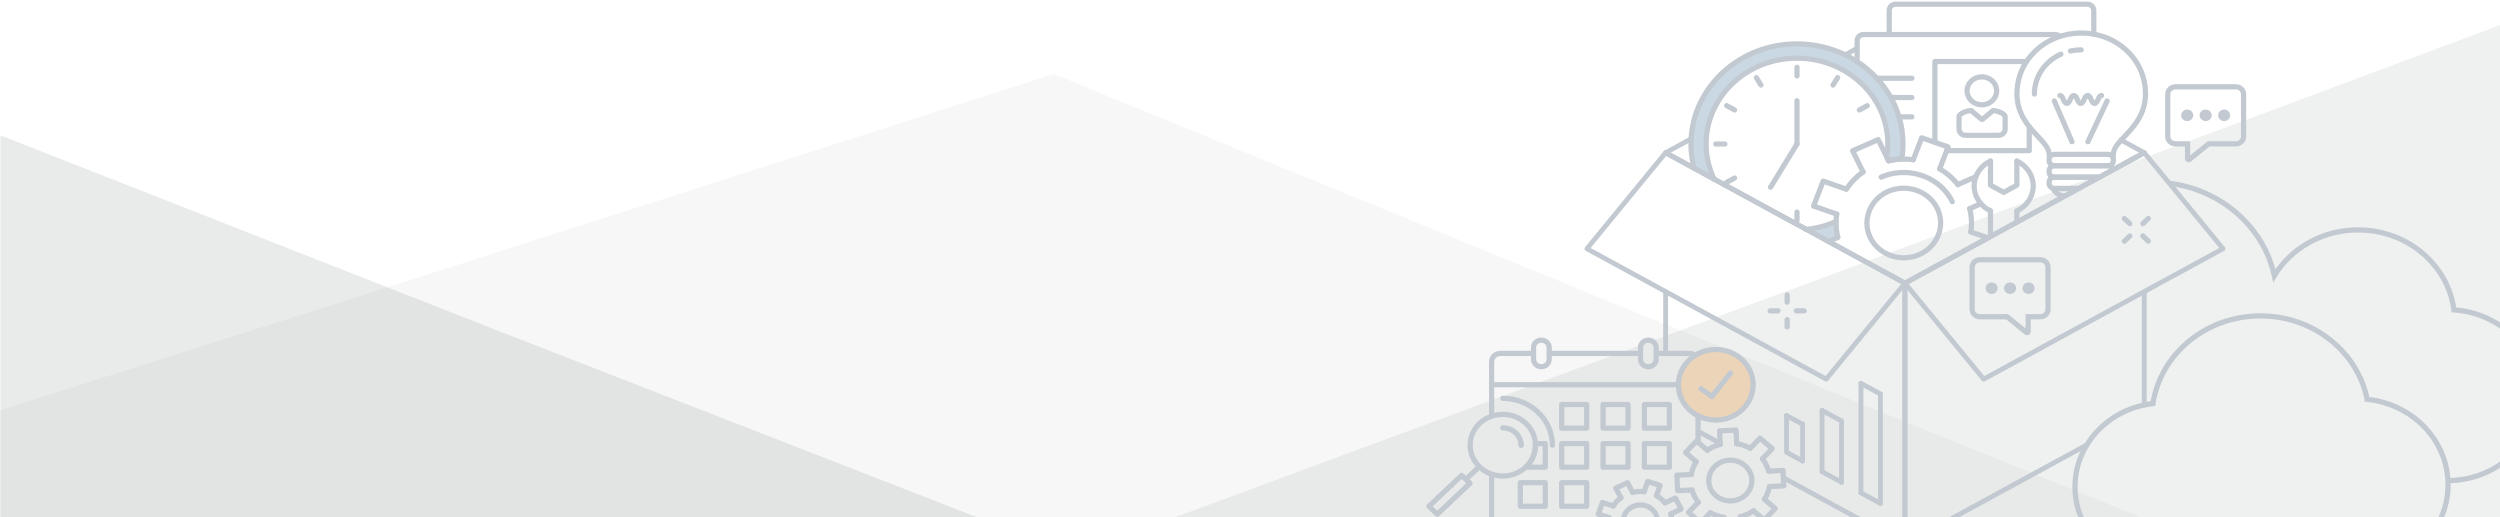 <svg width="1440" height="298" viewBox="0 0 1440 298" fill="none" xmlns="http://www.w3.org/2000/svg">
<path opacity="0.1" d="M1441.26 14V300.387H670.203L1055.73 157.826L1441.26 14Z" fill="#616569"/>
<path opacity="0.14" d="M569.08 300.387H0.264V77.96L283.408 189.173L569.08 300.387Z" fill="#616569"/>
<g opacity="0.25">
<path opacity="0.2" d="M1239.02 300.387H-201.982L202.51 172.085L607.001 42.639L923.01 172.085L1239.02 300.387Z" fill="#616569"/>
</g>
<path opacity="0.25" d="M1035.13 25.706C1001.67 25.706 974.456 51.397 974.456 82.983C974.456 87.888 975.113 92.649 976.339 97.195L985.554 102.207C982.95 96.276 981.522 89.785 981.522 82.983C981.522 55.084 1005.56 32.377 1035.13 32.377C1064.7 32.377 1088.74 55.073 1088.74 82.983C1088.74 86.229 1088.41 89.415 1087.79 92.494L1087.84 92.577C1089.18 92.279 1090.52 92.052 1091.87 91.897C1092.11 91.861 1092.35 91.838 1092.59 91.814C1093.44 91.73 1094.29 91.67 1095.13 91.635C1095.58 88.806 1095.82 85.919 1095.82 82.971C1095.8 51.397 1068.59 25.706 1035.13 25.706ZM1057.57 128.948C1052.8 131.013 1047.67 132.469 1042.28 133.125L1051.46 138.137C1053.84 137.516 1056.15 136.752 1058.39 135.869C1057.86 133.578 1057.58 131.263 1057.57 128.948Z" fill="#29658F"/>
<g opacity="0.5">
<path opacity="0.5" d="M988.285 201.309C983.873 201.309 979.765 202.562 976.352 204.721C970.576 208.361 966.771 214.578 966.771 221.63C966.771 229.375 971.359 236.105 978.109 239.529C981.143 241.081 984.606 241.94 988.285 241.94V201.309Z" fill="#F69322"/>
<path opacity="0.5" d="M988.285 201.309C1000.17 201.309 1009.8 210.401 1009.8 221.618C1009.8 232.835 1000.17 241.928 988.285 241.928V201.309Z" fill="#F69322"/>
</g>
<path d="M1180.67 90.417C1180.42 89.952 1180.28 89.451 1180.28 88.926C1180.28 80.191 1161.77 73.64 1161.77 53.975C1161.77 34.309 1178.34 19.024 1198.8 19.024C1204.27 19.024 1209.45 20.121 1214.13 22.09C1226.92 27.508 1235.82 39.572 1235.82 53.975C1235.82 57.698 1235.16 60.955 1234.08 63.843C1229.48 76.205 1217.3 81.85 1217.3 88.926C1217.3 89.451 1217.16 89.952 1216.91 90.417" stroke="#C2C9D1" stroke-width="3" stroke-miterlimit="10"/>
<path d="M1192.6 29.369C1194.59 28.94 1196.66 28.713 1198.78 28.713" stroke="#C2C9D1" stroke-width="3" stroke-miterlimit="10" stroke-linecap="round"/>
<path d="M1171.82 54.177C1171.82 43.88 1178.05 35.24 1187.09 31.183" stroke="#C2C9D1" stroke-width="3" stroke-miterlimit="10" stroke-linecap="round"/>
<path d="M1217.3 91.826V92.553C1217.3 94.152 1215.91 95.465 1214.22 95.465H1183.36C1181.67 95.465 1180.28 94.152 1180.28 92.553V91.826C1180.28 91.312 1180.43 90.823 1180.67 90.406C1181.2 89.522 1182.21 88.914 1183.36 88.914H1214.22C1215.37 88.914 1216.38 89.522 1216.91 90.406C1217.15 90.823 1217.3 91.312 1217.3 91.826Z" stroke="#C2C9D1" stroke-width="3" stroke-miterlimit="10"/>
<path d="M1209.31 102.028H1183.38C1181.68 102.028 1180.29 100.715 1180.29 99.116V98.388C1180.29 96.778 1181.68 95.477 1183.38 95.477H1214.23C1215.68 95.477 1216.91 96.431 1217.24 97.708" stroke="#C2C9D1" stroke-width="3" stroke-miterlimit="10"/>
<path d="M1209.31 102.028H1183.38C1181.68 102.028 1180.29 103.341 1180.29 104.94V105.667C1180.29 107.266 1181.68 108.579 1183.38 108.579H1197.29" stroke="#C2C9D1" stroke-width="3" stroke-miterlimit="10"/>
<path d="M1189.28 112.935C1184.79 112.791 1181.71 108.579 1183.36 108.579H1197.28" stroke="#C2C9D1" stroke-width="3" stroke-miterlimit="10"/>
<path d="M1193.44 81.635L1183.3 58.151" stroke="#C2C9D1" stroke-width="3" stroke-miterlimit="10" stroke-linecap="round" stroke-linejoin="round"/>
<path d="M1202.64 81.635L1213.7 58.151" stroke="#C2C9D1" stroke-width="3" stroke-miterlimit="10" stroke-linecap="round" stroke-linejoin="round"/>
<path d="M1186.52 55.025C1188.52 55.025 1188.52 59.547 1190.5 59.547C1192.5 59.547 1192.5 55.025 1194.5 55.025C1196.5 55.025 1196.5 59.547 1198.49 59.547C1200.49 59.547 1200.49 55.025 1202.49 55.025C1204.49 55.025 1204.49 59.547 1206.48 59.547C1208.48 59.547 1208.48 55.025 1210.48 55.025" stroke="#C2C9D1" stroke-width="3" stroke-miterlimit="10" stroke-linecap="round" stroke-linejoin="round"/>
<path d="M988.285 201.309C983.873 201.309 979.765 202.562 976.352 204.721C970.576 208.361 966.771 214.578 966.771 221.63C966.771 229.375 971.359 236.105 978.109 239.529C981.143 241.081 984.606 241.94 988.285 241.94" stroke="#C2C9D1" stroke-width="3" stroke-miterlimit="10" stroke-linecap="round"/>
<path d="M988.285 201.309C1000.17 201.309 1009.8 210.401 1009.8 221.618C1009.8 232.835 1000.17 241.928 988.285 241.928" stroke="#C2C9D1" stroke-width="3" stroke-miterlimit="10"/>
<path d="M979.765 223.933L986.047 228.384" stroke="#C2C9D1" stroke-width="3" stroke-miterlimit="10" stroke-linecap="round"/>
<path d="M996.804 214.852L986.047 228.384" stroke="#C2C9D1" stroke-width="3" stroke-miterlimit="10" stroke-linecap="round"/>
<path d="M1086.8 90.513C1087.21 88.043 1087.41 85.513 1087.41 82.936C1087.41 68.199 1080.57 54.965 1069.71 45.908C1064.99 41.958 1059.5 38.796 1053.48 36.672C1047.76 34.632 1041.54 33.51 1035.05 33.51C1009.07 33.51 987.501 51.409 983.406 74.857C982.951 77.482 982.71 80.167 982.71 82.924C982.71 90.131 984.354 96.98 987.299 103.15" stroke="#C2C9D1" stroke-width="3" stroke-miterlimit="10" stroke-linecap="round" stroke-linejoin="round"/>
<path d="M1040.4 132.11C1040.41 132.11 1040.41 132.11 1040.4 132.11C1046.51 131.538 1052.27 129.951 1057.57 127.564" stroke="#C2C9D1" stroke-width="3" stroke-miterlimit="10" stroke-linecap="round" stroke-linejoin="round"/>
<path d="M1086.8 90.513L1087.78 92.494L1087.83 92.577C1089.17 92.279 1090.51 92.052 1091.86 91.897C1092.1 91.861 1092.34 91.837 1092.58 91.814C1093.43 91.73 1094.27 91.67 1095.12 91.635C1095.22 91.635 1095.32 91.623 1095.42 91.623C1095.69 90.024 1095.87 88.413 1095.98 86.766C1096.07 85.501 1096.12 84.224 1096.12 82.924C1096.12 77.506 1095.34 72.256 1093.83 67.292C1092.68 63.402 1091.1 59.679 1089.14 56.17C1088.84 55.609 1088.52 55.072 1088.19 54.536C1087.57 53.486 1086.89 52.471 1086.2 51.469C1084.64 49.214 1082.92 47.066 1081.06 45.049H1081.05C1077.72 41.433 1073.9 38.224 1069.71 35.479C1067.53 34.035 1065.21 32.734 1062.82 31.577C1054.48 27.567 1045.05 25.288 1035.05 25.288C1002.4 25.288 975.733 49.5 974.089 79.94C974.026 80.931 974.001 81.921 974.001 82.924C974.001 87.745 974.62 92.422 975.809 96.897H975.821V96.909L976.339 97.183L985.554 102.195L987.299 103.15" stroke="#C2C9D1" stroke-width="3" stroke-miterlimit="10" stroke-linecap="round" stroke-linejoin="round"/>
<path d="M1035.07 38.784V43.748" stroke="#C2C9D1" stroke-width="3" stroke-miterlimit="10" stroke-linecap="round" stroke-linejoin="round"/>
<path d="M1035.07 122.147V127.111" stroke="#C2C9D1" stroke-width="3" stroke-miterlimit="10" stroke-linecap="round" stroke-linejoin="round"/>
<path d="M1011.67 44.703L1014.31 48.999" stroke="#C2C9D1" stroke-width="3" stroke-miterlimit="10" stroke-linecap="round" stroke-linejoin="round"/>
<path d="M994.554 60.86L999.105 63.342" stroke="#C2C9D1" stroke-width="3" stroke-miterlimit="10" stroke-linecap="round" stroke-linejoin="round"/>
<path d="M988.284 82.948H993.543" stroke="#C2C9D1" stroke-width="3" stroke-miterlimit="10" stroke-linecap="round" stroke-linejoin="round"/>
<path d="M994.554 105.035L999.105 102.541" stroke="#C2C9D1" stroke-width="3" stroke-miterlimit="10" stroke-linecap="round" stroke-linejoin="round"/>
<path d="M1071.03 63.342L1075.58 60.86" stroke="#C2C9D1" stroke-width="3" stroke-miterlimit="10" stroke-linecap="round" stroke-linejoin="round"/>
<path d="M1055.82 48.999L1058.46 44.703" stroke="#C2C9D1" stroke-width="3" stroke-miterlimit="10" stroke-linecap="round" stroke-linejoin="round"/>
<path d="M1035.07 58.044V82.948" stroke="#C2C9D1" stroke-width="3" stroke-miterlimit="10" stroke-linecap="round" stroke-linejoin="round"/>
<path d="M1035.07 82.948L1019.85 107.827" stroke="#C2C9D1" stroke-width="3" stroke-miterlimit="10" stroke-linecap="round" stroke-linejoin="round"/>
<path d="M959.402 203.576V167.957" stroke="#C2C9D1" stroke-width="2.792" stroke-miterlimit="10" stroke-linecap="round" stroke-linejoin="round"/>
<path d="M990.851 255.364L978.097 248.407" stroke="#C2C9D1" stroke-width="2.792" stroke-miterlimit="10" stroke-linecap="round" stroke-linejoin="round"/>
<path d="M959.402 87.971L975.821 96.909V96.921L976.34 97.195L985.554 102.207L987.299 103.174L1013.84 117.636L1040.4 132.111C1040.41 132.111 1040.41 132.111 1040.41 132.111L1042.28 133.125L1051.46 138.149L1051.87 138.363H1051.88L1053.21 139.079L1074.64 150.773L1097.24 163.088V255.412V300.387V313.346L1073.47 300.387L1027.23 275.185" stroke="#C2C9D1" stroke-width="2.792" stroke-miterlimit="10" stroke-linecap="round" stroke-linejoin="round"/>
<path d="M1020.05 271.271H1020.04" stroke="#C2C9D1" stroke-width="2.792" stroke-miterlimit="10" stroke-linecap="round" stroke-linejoin="round"/>
<path d="M1069.71 27.83L1062.82 31.589" stroke="#C2C9D1" stroke-width="2.792" stroke-miterlimit="10" stroke-linecap="round" stroke-linejoin="round"/>
<path d="M975.821 96.909L959.402 87.971L974.089 79.964" stroke="#C2C9D1" stroke-width="2.792" stroke-miterlimit="10" stroke-linecap="round" stroke-linejoin="round"/>
<path d="M987.299 103.174L1013.84 117.648L1040.4 132.123C1040.41 132.123 1040.41 132.123 1040.41 132.123L1042.28 133.149L1051.46 138.16L1051.88 138.387H1051.89L1053.21 139.103L1097.26 163.112L1145.11 137.027L1146.54 136.251L1155.66 131.275H1155.67L1161.72 127.97L1189.29 112.947L1197.29 108.591L1209.33 102.04L1217.24 97.72L1235.11 87.983L1221.79 80.716" stroke="#C2C9D1" stroke-width="2.792" stroke-miterlimit="10" stroke-linecap="round" stroke-linejoin="round"/>
<path d="M1040.4 132.111L1013.84 117.636L987.299 103.174" stroke="#C2C9D1" stroke-width="2.792" stroke-miterlimit="10" stroke-linecap="round" stroke-linejoin="round"/>
<path d="M1051.87 138.363H1051.88L1053.21 139.079L1097.24 163.088L1095.5 165.236H1095.49L1086.92 175.677V175.689L1051.9 218.373L959.401 167.957L914.061 143.256L959.401 87.971L975.821 96.909V96.921" stroke="#C2C9D1" stroke-width="2.792" stroke-miterlimit="10" stroke-linecap="round" stroke-linejoin="round"/>
<path d="M1280.44 143.256L1235.1 167.957L1142.6 218.373L1097.24 163.088L1145.1 137.015L1155.64 131.263H1155.66L1189.28 112.935L1197.28 108.579L1209.31 102.028L1217.23 97.708L1235.1 87.971L1280.44 143.256Z" stroke="#C2C9D1" stroke-width="2.792" stroke-miterlimit="10" stroke-linecap="round" stroke-linejoin="round"/>
<path d="M1235.1 87.971L1217.23 97.708L1209.31 102.028H1209.3L1197.28 108.579L1189.28 112.935L1161.71 127.958L1155.66 131.263H1155.64L1146.53 136.227V136.239L1145.1 137.015L1097.24 163.088V313.346L1164.52 276.688H1164.53L1202.03 256.247" stroke="#C2C9D1" stroke-width="2.792" stroke-miterlimit="10" stroke-linecap="round" stroke-linejoin="round"/>
<path d="M1235.1 233.265V167.957" stroke="#C2C9D1" stroke-width="2.792" stroke-miterlimit="10" stroke-linecap="round" stroke-linejoin="round"/>
<path d="M990.876 255.985C990.547 256.068 990.206 256.152 989.877 256.247C987.514 256.939 985.302 257.989 983.368 259.326" stroke="#C2C9D1" stroke-width="3" stroke-miterlimit="10" stroke-linecap="round" stroke-linejoin="round"/>
<path d="M1018.71 271.33C1018.01 268.741 1016.79 266.33 1015.17 264.218" stroke="#C2C9D1" stroke-width="3" stroke-miterlimit="10" stroke-linecap="round" stroke-linejoin="round"/>
<path d="M1019.15 280.256C1018.72 282.905 1017.75 285.411 1016.35 287.642" stroke="#C2C9D1" stroke-width="3" stroke-miterlimit="10" stroke-linecap="round" stroke-linejoin="round"/>
<path d="M1008.17 258.216C1005.79 256.892 1003.15 255.985 1000.33 255.555" stroke="#C2C9D1" stroke-width="3" stroke-miterlimit="10" stroke-linecap="round" stroke-linejoin="round"/>
<path d="M978.173 289.349C978.147 289.313 978.122 289.277 978.097 289.253C976.517 287.177 975.316 284.802 974.633 282.249" stroke="#C2C9D1" stroke-width="3" stroke-miterlimit="10" stroke-linecap="round" stroke-linejoin="round"/>
<path d="M976.984 265.937C975.581 268.168 974.62 270.674 974.178 273.323" stroke="#C2C9D1" stroke-width="3" stroke-miterlimit="10" stroke-linecap="round" stroke-linejoin="round"/>
<path d="M993 298.012C990.181 297.594 987.539 296.675 985.163 295.351" stroke="#C2C9D1" stroke-width="3" stroke-miterlimit="10" stroke-linecap="round" stroke-linejoin="round"/>
<path d="M1009.98 294.241C1007.74 295.781 1005.21 296.926 1002.45 297.594" stroke="#C2C9D1" stroke-width="3" stroke-miterlimit="10" stroke-linecap="round" stroke-linejoin="round"/>
<path d="M1002.45 297.594L1002.85 305.422L993.391 305.84L993 298.012" stroke="#C2C9D1" stroke-width="3" stroke-miterlimit="10" stroke-linecap="round" stroke-linejoin="round"/>
<path d="M990.876 255.985L990.484 248.157L999.952 247.727L1000.34 255.567" stroke="#C2C9D1" stroke-width="3" stroke-miterlimit="10" stroke-linecap="round" stroke-linejoin="round"/>
<path d="M974.191 273.323L965.874 273.705L966.329 282.607L974.633 282.237" stroke="#C2C9D1" stroke-width="3" stroke-miterlimit="10" stroke-linecap="round" stroke-linejoin="round"/>
<path d="M1018.71 271.33L1027.01 270.96L1027.46 279.874L1019.15 280.256" stroke="#C2C9D1" stroke-width="3" stroke-miterlimit="10" stroke-linecap="round" stroke-linejoin="round"/>
<path d="M983.368 259.338L978.097 254.803L977.212 254.052L970.854 260.662L976.984 265.937" stroke="#C2C9D1" stroke-width="3" stroke-miterlimit="10" stroke-linecap="round" stroke-linejoin="round"/>
<path d="M1016.35 287.63L1022.49 292.905L1016.12 299.527L1009.98 294.241" stroke="#C2C9D1" stroke-width="3" stroke-miterlimit="10" stroke-linecap="round" stroke-linejoin="round"/>
<path d="M1008.17 258.216L1013.75 252.417L1020.76 258.431L1015.17 264.23" stroke="#C2C9D1" stroke-width="3" stroke-miterlimit="10" stroke-linecap="round" stroke-linejoin="round"/>
<path d="M985.163 295.351L979.576 301.15L977.869 299.683C977.869 299.683 977.869 299.683 977.869 299.671L972.585 295.136L975.72 291.89L978.097 289.42L978.173 289.337" stroke="#C2C9D1" stroke-width="3" stroke-miterlimit="10" stroke-linecap="round" stroke-linejoin="round"/>
<path d="M1009.08 276.807C1009.08 283.001 1003.88 288.203 997.247 288.502C990.421 288.812 984.581 283.8 984.265 277.344C984.252 277.153 984.252 276.963 984.252 276.772C984.252 272.726 986.477 269.099 989.877 266.987C991.672 265.877 993.783 265.185 996.084 265.089C996.286 265.078 996.488 265.078 996.691 265.078C1003.25 265.078 1008.76 269.982 1009.08 276.247C1009.08 276.426 1009.08 276.617 1009.08 276.807Z" stroke="#C2C9D1" stroke-width="3" stroke-miterlimit="10" stroke-linecap="round" stroke-linejoin="round"/>
<path d="M940.378 283.621C942.489 283.096 944.739 282.953 946.976 283.215" stroke="#C2C9D1" stroke-width="3" stroke-miterlimit="10" stroke-linecap="round" stroke-linejoin="round"/>
<path d="M962.385 295.995C962.941 297.988 963.093 300.112 962.815 302.224" stroke="#C2C9D1" stroke-width="3" stroke-miterlimit="10" stroke-linecap="round" stroke-linejoin="round"/>
<path d="M954.105 285.506C956.052 286.58 957.72 287.988 959.073 289.623" stroke="#C2C9D1" stroke-width="3" stroke-miterlimit="10" stroke-linecap="round" stroke-linejoin="round"/>
<path d="M926.853 298.155C926.574 300.267 926.726 302.379 927.283 304.384" stroke="#C2C9D1" stroke-width="3" stroke-miterlimit="10" stroke-linecap="round" stroke-linejoin="round"/>
<path d="M929.279 291.449C930.417 289.611 931.909 288.024 933.64 286.759" stroke="#C2C9D1" stroke-width="3" stroke-miterlimit="10" stroke-linecap="round" stroke-linejoin="round"/>
<path d="M946.976 283.215L949.099 277.32L956.229 279.6L954.105 285.506" stroke="#C2C9D1" stroke-width="3" stroke-miterlimit="10" stroke-linecap="round" stroke-linejoin="round"/>
<path d="M926.852 298.155L920.608 296.15L923.023 289.432L929.279 291.449" stroke="#C2C9D1" stroke-width="3" stroke-miterlimit="10" stroke-linecap="round" stroke-linejoin="round"/>
<path d="M933.64 286.759L930.72 281.163L937.47 278.025L940.378 283.621" stroke="#C2C9D1" stroke-width="3" stroke-miterlimit="10" stroke-linecap="round" stroke-linejoin="round"/>
<path d="M962.385 295.995L968.313 293.239L964.989 286.867L959.073 289.623" stroke="#C2C9D1" stroke-width="3" stroke-miterlimit="10" stroke-linecap="round" stroke-linejoin="round"/>
<path d="M941.654 309.002C936.51 307.355 933.742 302.033 935.486 297.177C937.23 292.32 942.868 289.707 948.012 291.353C953.157 293 955.925 298.322 954.181 303.179C952.437 308.035 946.799 310.661 941.654 309.002Z" stroke="#C2C9D1" stroke-width="3" stroke-miterlimit="10" stroke-linecap="round" stroke-linejoin="round"/>
<path d="M978.097 289.433V289.253" stroke="#C2C9D1" stroke-width="3" stroke-miterlimit="10" stroke-linecap="round" stroke-linejoin="round"/>
<path d="M978.097 254.803V248.407V239.517" stroke="#C2C9D1" stroke-width="3" stroke-miterlimit="10" stroke-linecap="round" stroke-linejoin="round"/>
<path d="M976.352 204.721C975.48 204.006 974.342 203.576 973.104 203.576H959.414H953.953" stroke="#C2C9D1" stroke-width="3" stroke-miterlimit="10" stroke-linecap="round" stroke-linejoin="round"/>
<path d="M883.332 203.576H870.957H864.182C861.426 203.576 859.176 205.7 859.176 208.301V221.63V239.732" stroke="#C2C9D1" stroke-width="3" stroke-miterlimit="10" stroke-linecap="round" stroke-linejoin="round"/>
<path d="M926.979 303.024H864.182C861.426 303.024 859.176 300.9 859.176 298.286V273.12" stroke="#C2C9D1" stroke-width="3" stroke-miterlimit="10" stroke-linecap="round" stroke-linejoin="round"/>
<path d="M944.928 203.576H892.344" stroke="#C2C9D1" stroke-width="3" stroke-miterlimit="10" stroke-linecap="round" stroke-linejoin="round"/>
<path d="M859.176 221.618H870.957H966.771" stroke="#C2C9D1" stroke-width="3" stroke-miterlimit="10" stroke-linecap="round" stroke-linejoin="round"/>
<path d="M913.921 233.026H899.524V246.617H913.921V233.026Z" stroke="#C2C9D1" stroke-width="3" stroke-miterlimit="10" stroke-linecap="round" stroke-linejoin="round"/>
<path d="M937.748 233.026H923.351V246.617H937.748V233.026Z" stroke="#C2C9D1" stroke-width="3" stroke-miterlimit="10" stroke-linecap="round" stroke-linejoin="round"/>
<path d="M961.563 233.026H947.166V246.617H961.563V233.026Z" stroke="#C2C9D1" stroke-width="3" stroke-miterlimit="10" stroke-linecap="round" stroke-linejoin="round"/>
<path d="M876.178 256.426C876.178 256.128 876.165 255.818 876.127 255.531" stroke="#C2C9D1" stroke-width="3" stroke-miterlimit="10" stroke-linecap="round" stroke-linejoin="round"/>
<path d="M890.094 255.519V269.111H878.768C882.257 265.889 884.419 261.39 884.419 256.426C884.419 256.128 884.406 255.83 884.393 255.531H890.094V255.519Z" stroke="#C2C9D1" stroke-width="3" stroke-miterlimit="10" stroke-linecap="round" stroke-linejoin="round"/>
<path d="M913.921 255.519H899.524V269.111H913.921V255.519Z" stroke="#C2C9D1" stroke-width="3" stroke-miterlimit="10" stroke-linecap="round" stroke-linejoin="round"/>
<path d="M937.748 255.519H923.351V269.111H937.748V255.519Z" stroke="#C2C9D1" stroke-width="3" stroke-miterlimit="10" stroke-linecap="round" stroke-linejoin="round"/>
<path d="M961.563 255.519H947.166V269.111H961.563V255.519Z" stroke="#C2C9D1" stroke-width="3" stroke-miterlimit="10" stroke-linecap="round" stroke-linejoin="round"/>
<path d="M890.094 278.013H875.697V291.604H890.094V278.013Z" stroke="#C2C9D1" stroke-width="3" stroke-miterlimit="10" stroke-linecap="round" stroke-linejoin="round"/>
<path d="M913.921 278.013H899.524V291.604H913.921V278.013Z" stroke="#C2C9D1" stroke-width="3" stroke-miterlimit="10" stroke-linecap="round" stroke-linejoin="round"/>
<path d="M1058.58 136.717C1058.53 136.538 1058.49 136.371 1058.46 136.192C1058.44 136.084 1058.41 135.977 1058.39 135.869C1057.86 133.566 1057.59 131.251 1057.57 128.937C1057.55 128.471 1057.55 128.018 1057.57 127.552C1057.62 126.132 1057.74 124.7 1057.97 123.292" stroke="#C2C9D1" stroke-width="3" stroke-miterlimit="10" stroke-linecap="round" stroke-linejoin="round"/>
<path d="M1127.73 106.324C1124.84 102.649 1121.25 99.57 1117.25 97.243" stroke="#C2C9D1" stroke-width="3" stroke-miterlimit="10" stroke-linecap="round" stroke-linejoin="round"/>
<path d="M1135.18 133.59C1135.29 132.827 1135.41 132.039 1135.46 131.263C1135.77 127.6 1135.48 123.853 1134.56 120.178" stroke="#C2C9D1" stroke-width="3" stroke-miterlimit="10" stroke-linecap="round" stroke-linejoin="round"/>
<path d="M1087.83 92.577C1089.17 92.279 1090.51 92.052 1091.86 91.897C1092.1 91.861 1092.34 91.838 1092.58 91.814C1093.43 91.73 1094.27 91.67 1095.12 91.635C1095.22 91.635 1095.32 91.623 1095.42 91.623C1097.65 91.563 1099.86 91.694 1102.04 91.993" stroke="#C2C9D1" stroke-width="3" stroke-miterlimit="10" stroke-linecap="round" stroke-linejoin="round"/>
<path d="M1073.13 99.045C1069.23 101.777 1066 105.154 1063.51 108.937" stroke="#C2C9D1" stroke-width="3" stroke-miterlimit="10" stroke-linecap="round" stroke-linejoin="round"/>
<path d="M1087.83 92.577L1087.78 92.494L1086.8 90.513L1081.82 80.418L1067.12 86.874L1073.13 99.045" stroke="#C2C9D1" stroke-width="3" stroke-miterlimit="10" stroke-linecap="round" stroke-linejoin="round"/>
<path d="M1138.1 101.766L1127.73 106.324" stroke="#C2C9D1" stroke-width="3" stroke-miterlimit="10" stroke-linecap="round" stroke-linejoin="round"/>
<path d="M1134.56 120.178L1134.63 120.142L1141.02 117.338" stroke="#C2C9D1" stroke-width="3" stroke-miterlimit="10" stroke-linecap="round" stroke-linejoin="round"/>
<path d="M1058.58 136.729L1053.21 139.079" stroke="#C2C9D1" stroke-width="3" stroke-miterlimit="10" stroke-linecap="round" stroke-linejoin="round"/>
<path d="M1145.1 137.015L1135.18 133.59" stroke="#C2C9D1" stroke-width="3" stroke-miterlimit="10" stroke-linecap="round" stroke-linejoin="round"/>
<path d="M1057.96 123.304L1044.6 118.698L1050.15 104.343L1063.51 108.937" stroke="#C2C9D1" stroke-width="3" stroke-miterlimit="10" stroke-linecap="round" stroke-linejoin="round"/>
<path d="M1102.04 92.004L1104.06 86.778L1106.91 79.392L1122.12 84.63L1121.3 86.778L1117.25 97.243" stroke="#C2C9D1" stroke-width="3" stroke-miterlimit="10" stroke-linecap="round" stroke-linejoin="round"/>
<path d="M1117.81 128.388C1117.81 129.354 1117.73 130.309 1117.58 131.251C1116.6 137.731 1112.27 143.662 1105.54 146.621C1102.67 147.886 1099.62 148.494 1096.63 148.494C1088.61 148.494 1080.89 144.187 1077.31 136.908C1075.97 134.199 1075.33 131.323 1075.33 128.495C1075.33 127.707 1075.38 126.92 1075.48 126.132C1075.5 125.965 1075.53 125.798 1075.57 125.643C1076.53 119.14 1080.85 113.197 1087.6 110.238C1087.98 110.071 1088.35 109.928 1088.72 109.796V109.784C1088.88 109.725 1089.04 109.677 1089.19 109.617C1089.89 109.367 1090.58 109.176 1091.29 109.009C1094.79 108.161 1098.38 108.197 1101.77 109.009C1107.75 110.441 1113.04 114.307 1115.84 119.963C1115.86 120.023 1115.9 120.07 1115.93 120.13C1117.19 122.815 1117.81 125.619 1117.81 128.388Z" stroke="#C2C9D1" stroke-width="3" stroke-miterlimit="10" stroke-linecap="round" stroke-linejoin="round"/>
<path d="M1083.55 102.04C1084.05 101.813 1084.54 101.622 1085.05 101.431C1087.73 100.405 1090.47 99.773 1093.22 99.51C1105.98 98.234 1118.83 104.606 1124.52 116.157" stroke="#C2C9D1" stroke-width="3" stroke-miterlimit="10" stroke-linecap="round" stroke-linejoin="round"/>
<path d="M884.432 256.426C884.432 256.128 884.419 255.83 884.406 255.531C883.913 246.14 875.684 238.67 865.61 238.67C863.347 238.67 861.186 239.052 859.163 239.732C851.946 242.226 846.789 248.753 846.789 256.426" stroke="#C2C9D1" stroke-width="3" stroke-miterlimit="10" stroke-linecap="round"/>
<path d="M846.801 256.426C846.801 264.099 851.945 270.626 859.175 273.12C861.185 273.812 863.359 274.182 865.622 274.182C870.741 274.182 875.393 272.249 878.781 269.111C882.269 265.889 884.431 261.39 884.431 256.426" stroke="#C2C9D1" stroke-width="3" stroke-miterlimit="10"/>
<path d="M865.623 229.446C881.398 229.446 894.19 241.522 894.19 256.414" stroke="#C2C9D1" stroke-width="3" stroke-miterlimit="10" stroke-linecap="round" stroke-linejoin="round"/>
<path d="M876.177 256.426C876.177 256.128 876.165 255.818 876.127 255.531C875.646 250.448 871.134 246.462 865.623 246.462" stroke="#C2C9D1" stroke-width="3" stroke-miterlimit="10" stroke-linecap="round"/>
<path d="M846.723 278.376L841.915 273.837L823.064 291.632L827.873 296.171L846.723 278.376Z" stroke="#C2C9D1" stroke-width="3" stroke-miterlimit="10" stroke-linecap="round" stroke-linejoin="round"/>
<path d="M850.985 269.827L844.893 275.578" stroke="#C2C9D1" stroke-width="3" stroke-miterlimit="10" stroke-linecap="round" stroke-linejoin="round"/>
<path fill-rule="evenodd" clip-rule="evenodd" d="M887.832 211.237C885.354 211.237 883.332 209.327 883.332 206.989V200.175C883.332 197.836 885.354 195.927 887.832 195.927C890.309 195.927 892.332 197.836 892.332 200.175V206.989C892.332 209.316 890.309 211.237 887.832 211.237Z" stroke="#C2C9D1" stroke-width="3" stroke-miterlimit="10" stroke-linecap="round"/>
<path fill-rule="evenodd" clip-rule="evenodd" d="M949.441 211.237C946.963 211.237 944.941 209.327 944.941 206.989V200.175C944.941 197.836 946.963 195.927 949.441 195.927C951.918 195.927 953.941 197.836 953.941 200.175V206.989C953.941 209.316 951.918 211.237 949.441 211.237Z" stroke="#C2C9D1" stroke-width="3" stroke-miterlimit="10" stroke-linecap="round"/>
<path d="M1083.13 226.928L1071.91 220.819" stroke="#C2C9D1" stroke-width="2.792" stroke-miterlimit="10" stroke-linecap="round" stroke-linejoin="round"/>
<path d="M1029.05 239.35V260.507L1038.3 265.555" stroke="#C2C9D1" stroke-width="2.792" stroke-miterlimit="10" stroke-linecap="round" stroke-linejoin="round"/>
<path d="M1060.71 277.774L1049.5 271.664" stroke="#C2C9D1" stroke-width="2.792" stroke-miterlimit="10" stroke-linecap="round" stroke-linejoin="round"/>
<path d="M1083.13 289.981L1071.91 283.872" stroke="#C2C9D1" stroke-width="2.792" stroke-miterlimit="10" stroke-linecap="round" stroke-linejoin="round"/>
<path d="M1060.71 242.513L1049.5 236.403" stroke="#C2C9D1" stroke-width="2.792" stroke-miterlimit="10" stroke-linecap="round" stroke-linejoin="round"/>
<path d="M1038.3 244.398L1029.05 239.35" stroke="#C2C9D1" stroke-width="2.792" stroke-miterlimit="10" stroke-linecap="round" stroke-linejoin="round"/>
<path d="M1083.12 226.928V254.72V268.824V289.981" stroke="#C2C9D1" stroke-width="2.792" stroke-miterlimit="10" stroke-linecap="round" stroke-linejoin="round"/>
<path d="M1071.91 220.819V248.61V262.715V283.872" stroke="#C2C9D1" stroke-width="2.792" stroke-miterlimit="10" stroke-linecap="round" stroke-linejoin="round"/>
<path d="M1060.71 242.513V256.617V277.774" stroke="#C2C9D1" stroke-width="2.792" stroke-miterlimit="10" stroke-linecap="round" stroke-linejoin="round"/>
<path d="M1049.5 236.403V250.508V271.664" stroke="#C2C9D1" stroke-width="2.792" stroke-miterlimit="10" stroke-linecap="round" stroke-linejoin="round"/>
<path d="M1038.3 265.555V244.398" stroke="#C2C9D1" stroke-width="2.792" stroke-miterlimit="10" stroke-linecap="round" stroke-linejoin="round"/>
<path d="M1270.47 69.237C1268.82 69.237 1267.48 67.984 1267.48 66.421C1267.48 64.869 1268.81 63.604 1270.47 63.604C1272.11 63.604 1273.45 64.857 1273.45 66.421C1273.44 67.972 1272.11 69.237 1270.47 69.237Z" fill="#C2C9D1" stroke="#C2C9D1" stroke-miterlimit="10"/>
<path d="M1281.1 69.237C1279.46 69.237 1278.12 67.984 1278.12 66.421C1278.12 64.869 1279.44 63.604 1281.1 63.604C1282.74 63.604 1284.08 64.857 1284.08 66.421C1284.08 67.972 1282.74 69.237 1281.1 69.237Z" fill="#C2C9D1" stroke="#C2C9D1" stroke-miterlimit="10"/>
<path d="M1259.82 69.237C1258.18 69.237 1256.84 67.984 1256.84 66.421C1256.84 64.869 1258.17 63.604 1259.82 63.604C1261.47 63.604 1262.81 64.857 1262.81 66.421C1262.81 67.972 1261.47 69.237 1259.82 69.237Z" fill="#C2C9D1" stroke="#C2C9D1" stroke-miterlimit="10"/>
<path d="M1287.84 82.864H1272.16L1261.05 91.897C1260.66 92.207 1260.06 91.957 1260.05 91.468L1260.03 82.864H1253.1C1250.62 82.864 1248.62 80.967 1248.62 78.64V54.237C1248.62 51.898 1250.63 50.013 1253.1 50.013H1287.84C1290.31 50.013 1292.31 51.91 1292.31 54.237V78.64C1292.31 80.967 1290.3 82.864 1287.84 82.864Z" stroke="#C2C9D1" stroke-width="3" stroke-miterlimit="10"/>
<path d="M1157.8 168.828C1159.45 168.828 1160.79 167.575 1160.79 166.012C1160.79 164.46 1159.46 163.195 1157.8 163.195C1156.16 163.195 1154.82 164.448 1154.82 166.012C1154.83 167.563 1156.16 168.828 1157.8 168.828Z" fill="#C2C9D1" stroke="#C2C9D1" stroke-miterlimit="10"/>
<path d="M1147.17 168.828C1148.82 168.828 1150.16 167.575 1150.16 166.012C1150.16 164.46 1148.83 163.195 1147.17 163.195C1145.53 163.195 1144.19 164.448 1144.19 166.012C1144.19 167.563 1145.53 168.828 1147.17 168.828Z" fill="#C2C9D1" stroke="#C2C9D1" stroke-miterlimit="10"/>
<path d="M1168.45 168.828C1170.09 168.828 1171.43 167.575 1171.43 166.012C1171.43 164.46 1170.1 163.195 1168.45 163.195C1166.8 163.195 1165.46 164.448 1165.46 166.012C1165.46 167.563 1166.8 168.828 1168.45 168.828Z" fill="#C2C9D1" stroke="#C2C9D1" stroke-miterlimit="10"/>
<path d="M1140.44 182.455H1156.11L1167.22 191.488C1167.61 191.798 1168.21 191.548 1168.22 191.058L1168.25 182.455H1175.17C1177.65 182.455 1179.65 180.558 1179.65 178.231V153.828C1179.65 151.489 1177.64 149.604 1175.17 149.604H1140.44C1137.96 149.604 1135.96 151.501 1135.96 153.828V178.231C1135.96 180.558 1137.97 182.455 1140.44 182.455Z" stroke="#C2C9D1" stroke-width="3" stroke-miterlimit="10"/>
<path d="M1206.01 19.656V5.921C1206.01 4 1204.36 2.425 1202.31 2.425H1091.9C1089.85 2.425 1088.19 3.988 1088.19 5.921V17.771V19.895" stroke="#C2C9D1" stroke-width="3" stroke-miterlimit="10" stroke-linecap="round" stroke-linejoin="round"/>
<path d="M1186.5 20.957C1185.83 20.3 1184.87 19.895 1183.83 19.895H1110.18H1088.19H1084.3H1073.4C1071.36 19.895 1069.7 21.446 1069.7 23.379V27.854V35.515" stroke="#C2C9D1" stroke-width="3" stroke-miterlimit="10" stroke-linecap="round" stroke-linejoin="round"/>
<path d="M1034.71 179.054H1039.17" stroke="#C2C9D1" stroke-width="3" stroke-miterlimit="10" stroke-linecap="round" stroke-linejoin="round"/>
<path d="M1019.63 179.054H1024.08" stroke="#C2C9D1" stroke-width="3" stroke-miterlimit="10" stroke-linecap="round" stroke-linejoin="round"/>
<path d="M1029.4 184.078V188.278" stroke="#C2C9D1" stroke-width="3" stroke-miterlimit="10" stroke-linecap="round" stroke-linejoin="round"/>
<path d="M1029.4 169.83V174.042" stroke="#C2C9D1" stroke-width="3" stroke-miterlimit="10" stroke-linecap="round" stroke-linejoin="round"/>
<path d="M1234.29 128.829L1237.44 125.858" stroke="#C2C9D1" stroke-width="3" stroke-miterlimit="10" stroke-linecap="round" stroke-linejoin="round"/>
<path d="M1223.62 138.9L1226.77 135.929" stroke="#C2C9D1" stroke-width="3" stroke-miterlimit="10" stroke-linecap="round" stroke-linejoin="round"/>
<path d="M1234.29 135.929L1237.44 138.9" stroke="#C2C9D1" stroke-width="3" stroke-miterlimit="10" stroke-linecap="round" stroke-linejoin="round"/>
<path d="M1223.62 125.858L1226.77 128.829" stroke="#C2C9D1" stroke-width="3" stroke-miterlimit="10" stroke-linecap="round" stroke-linejoin="round"/>
<path d="M1168.84 72.96V86.766H1121.3" stroke="#C2C9D1" stroke-width="3" stroke-miterlimit="10" stroke-linecap="round" stroke-linejoin="round"/>
<path d="M1114.49 82.005V35.455H1167.27" stroke="#C2C9D1" stroke-width="3" stroke-miterlimit="10" stroke-linecap="round" stroke-linejoin="round"/>
<path d="M1141.55 60.371C1146.26 60.371 1150.08 56.764 1150.08 52.316C1150.08 47.868 1146.26 44.261 1141.55 44.261C1136.84 44.261 1133.02 47.868 1133.02 52.316C1133.02 56.764 1136.84 60.371 1141.55 60.371Z" stroke="#C2C9D1" stroke-width="3" stroke-miterlimit="10" stroke-linecap="round"/>
<path d="M1151.12 77.948H1132.21C1130.11 77.948 1128.39 76.325 1128.39 74.344V67.292C1128.39 65.311 1133.29 63.688 1135.39 63.688L1141.42 68.724C1141.56 68.843 1141.78 68.843 1141.93 68.724L1147.96 63.688C1150.06 63.688 1154.96 65.311 1154.96 67.292V74.344C1154.93 76.325 1153.23 77.948 1151.12 77.948Z" stroke="#C2C9D1" stroke-width="3" stroke-miterlimit="10" stroke-linecap="round"/>
<path d="M1081.06 45.061H1101.25" stroke="#C2C9D1" stroke-width="3" stroke-miterlimit="10" stroke-linecap="round" stroke-linejoin="round"/>
<path d="M1101.25 56.182H1089.14" stroke="#C2C9D1" stroke-width="3" stroke-miterlimit="10" stroke-linecap="round" stroke-linejoin="round"/>
<path d="M1101.25 67.304H1093.83" stroke="#C2C9D1" stroke-width="3" stroke-miterlimit="10" stroke-linecap="round" stroke-linejoin="round"/>
<path d="M1161.72 92.768C1167.31 95.393 1171.14 100.835 1171.14 107.123C1171.14 113.412 1167.31 118.853 1161.72 121.478" stroke="#C2C9D1" stroke-width="3" stroke-miterlimit="10" stroke-linecap="round" stroke-linejoin="round"/>
<path d="M1146.53 121.478C1140.94 118.853 1137.11 113.4 1137.11 107.123C1137.11 100.835 1140.94 95.405 1146.53 92.768" stroke="#C2C9D1" stroke-width="3" stroke-miterlimit="10" stroke-linecap="round" stroke-linejoin="round"/>
<path d="M1161.72 92.768V106.67L1154.13 110.811L1146.53 106.67V92.768" stroke="#C2C9D1" stroke-width="3" stroke-miterlimit="10" stroke-linecap="round" stroke-linejoin="round"/>
<path d="M1146.53 136.239V121.478" stroke="#C2C9D1" stroke-width="3" stroke-miterlimit="10" stroke-linecap="round" stroke-linejoin="round"/>
<path d="M1161.71 127.958V121.478" stroke="#C2C9D1" stroke-width="3" stroke-miterlimit="10" stroke-linecap="round" stroke-linejoin="round"/>
<path d="M1164.53 276.688H1164.52" stroke="#C2C9D1" stroke-width="3" stroke-miterlimit="10"/>
<path d="M1249.54 105.572C1279.72 109.343 1303.96 130.929 1310.02 158.78C1319.63 143.029 1337.63 132.433 1358.25 132.433C1386.66 132.433 1410.09 152.539 1413.46 178.493C1440.53 180.283 1461.91 201.583 1461.91 227.597C1461.91 254.696 1438.7 276.688 1410.02 276.819" stroke="#C2C9D1" stroke-width="3" stroke-miterlimit="10"/>
<path d="M1410.08 279.206C1410.08 306.556 1386.59 328.727 1357.62 328.727H1246.39C1218.11 328.727 1195.19 307.093 1195.19 280.399C1195.19 255.722 1214.79 235.365 1240.09 232.441C1244.49 203.886 1270.53 181.954 1302.01 181.954C1332.57 181.954 1358 202.633 1363.48 229.983V229.995C1389.69 232.74 1410.08 253.729 1410.08 279.206Z" stroke="#C2C9D1" stroke-width="3" stroke-miterlimit="10"/>
</svg>
